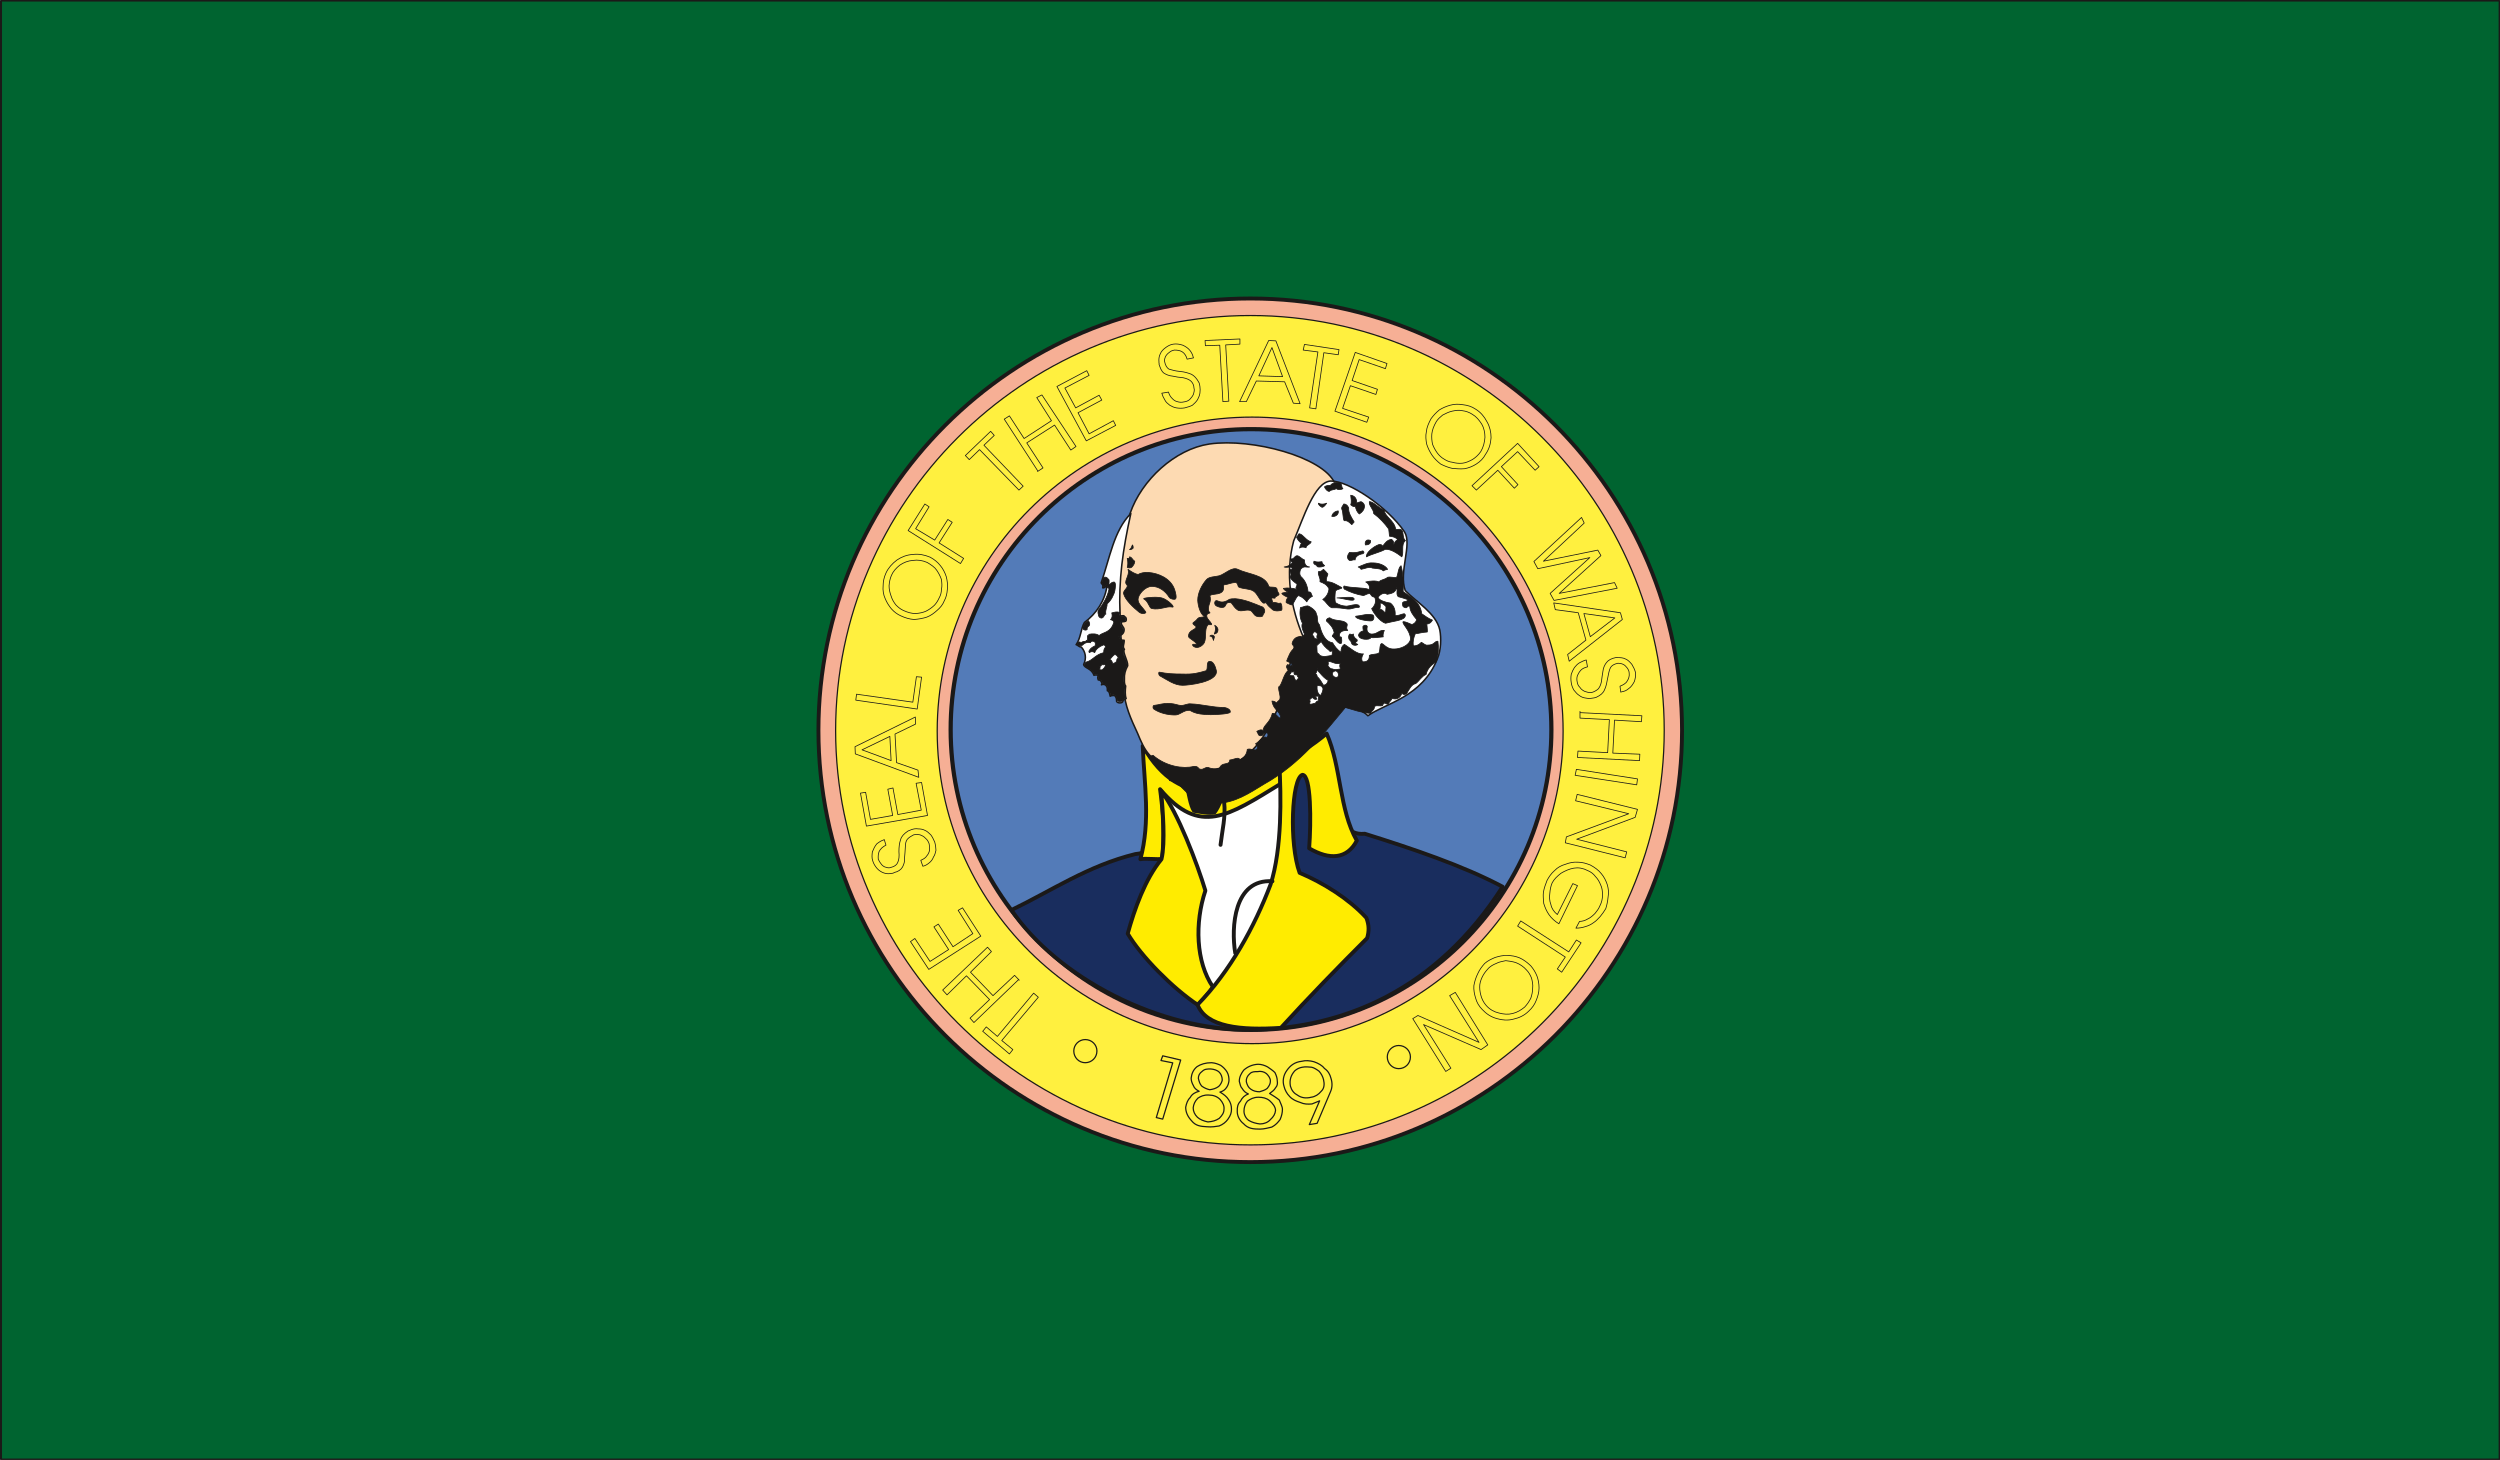 <svg xmlns="http://www.w3.org/2000/svg" xml:space="preserve" width="604.611" height="93.42mm" fill-rule="evenodd" stroke-linejoin="round" stroke-width="28.222" preserveAspectRatio="xMidYMid" version="1.2" viewBox="0 0 15997 9342"><rect x="0" y="0" width="15997" height="9342" fill="#808080" stroke="none"/><defs class="ClipPathGroup"><clipPath id="a" clipPathUnits="userSpaceOnUse"><path d="M0 0h15997v9342H0z"/></clipPath></defs><g class="SlideGroup"><g class="Slide" clip-path="url(#a)"><g class="Page"><g fill="none" class="com.sun.star.drawing.PolyPolygonShape"><path d="M-1-4h16002v9352H-1z" class="BoundingBox"/><path stroke="#1B1918" stroke-linejoin="miter" stroke-width="27" d="M13 10h15973v9323H13V10Z"/></g><g class="com.sun.star.drawing.PolyPolygonShape"><path fill="none" d="M13 10h15976v9324H13z" class="BoundingBox"/><path fill="#006430" d="M13 10h15975v9323H13V10Zm0 0Z"/></g><g class="com.sun.star.drawing.ClosedBezierShape"><path fill="none" d="M5224 1897h5553v5553H5224z" class="BoundingBox"/><path fill="#F6AF95" d="M8001 1910c1520 0 2762 1242 2762 2764 0 1520-1242 2762-2762 2762-1522 0-2764-1242-2764-2762 0-1522 1242-2764 2764-2764Z"/><path fill="none" stroke="#1B1918" stroke-linecap="round" stroke-width="25" d="M8001 1910c1520 0 2762 1242 2762 2764 0 1520-1242 2762-2762 2762-1522 0-2764-1242-2764-2762 0-1522 1242-2764 2764-2764Z"/></g><g class="com.sun.star.drawing.ClosedBezierShape"><path fill="none" d="M6069 2732h3873v3873H6069z" class="BoundingBox"/><path fill="#537BB8" d="M8006 2746c1057 0 1921 863 1921 1923 0 1057-864 1921-1921 1921-1060 0-1923-864-1923-1921 0-1060 863-1923 1923-1923Z"/><path fill="none" stroke="#1B1918" stroke-linecap="round" stroke-width="27" d="M8006 2746c1057 0 1921 863 1921 1923 0 1057-864 1921-1921 1921-1060 0-1923-864-1923-1921 0-1060 863-1923 1923-1923Z"/></g><g class="com.sun.star.drawing.ClosedBezierShape"><path fill="none" d="M5343 2015h5311v5316H5343z" class="BoundingBox"/><path fill="#FFF03F" d="M8012 2669c1087 0 1990 904 1990 2010 0 1095-903 1999-1990 1999-1110 0-2015-904-2015-1999 0-1106 905-2010 2015-2010Zm0 0Zm-10-650c1451 0 2647 1198 2647 2655 0 1455-1196 2652-2647 2652-1457 0-2655-1197-2655-2652 0-1457 1198-2655 2655-2655Z"/><path fill="none" stroke="#1B1918" stroke-linecap="round" stroke-width="8" d="M8012 2669c1087 0 1990 904 1990 2010 0 1095-903 1999-1990 1999-1110 0-2015-904-2015-1999 0-1106 905-2010 2015-2010Z"/><path fill="none" stroke="#1B1918" stroke-linecap="round" stroke-width="8" d="M8002 2019c1451 0 2647 1198 2647 2655 0 1455-1196 2652-2647 2652-1457 0-2655-1197-2655-2652 0-1457 1198-2655 2655-2655Z"/></g><g fill="none" class="com.sun.star.drawing.ClosedBezierShape"><path d="M5468 2166h5042v4694H5468z" class="BoundingBox"/><path stroke="#1B1918" stroke-linecap="round" stroke-width="5" d="m6644 6381-234 277 71 58-22 28-171-145 23-28 71 61 232-277 30 26Zm-127-112-285 274-25-28 125-119-148-152-124 122-28-31 287-274 25 28-134 132 144 150 138-130 30 31-5-3Zm-241-279-333 213-117-178 28-20 97 147 119-76-94-145 28-18 94 145 127-84-94-149 28-16 117 181Zm-384-485c18-8 31-16 38-28 10-11 15-23 18-36 0-15 0-30-3-43-5-13-12-26-22-33-11-13-23-18-36-23-13-3-28-3-41 0-15 8-28 15-40 28-8 10-13 25-13 51-2 23-2 45-5 68 3 23-5 43-13 59-10 17-28 30-53 35-3 3-5 3-5 3-3 2-5 2-8 2-15 3-35 5-53-2-15-5-31-15-43-28-13-15-23-31-28-48-8-21-5-41-3-59 8-20 15-35 28-51 15-12 28-20 43-25l5-3 11 36c-21 10-36 25-44 41-5 15-7 30-5 50 5 11 13 23 21 33 7 8 17 16 30 18 8 3 20 5 31 0 23-5 38-18 43-33 7-15 10-38 7-68 0-28 3-56 11-77 5-20 22-38 48-55 7-3 18-6 20-8 15-5 28-8 46-5 13 0 28 2 43 10 13 5 25 18 36 28 10 13 17 28 25 46 5 17 8 38 8 53-3 15-8 33-16 43-5 15-15 28-28 38-12 10-25 18-40 21l-13-38Zm43-287-391 68-38-211 33-5 31 173 142-25-31-168 33-8 31 170 150-28-33-172 35-5 38 211Zm-462-394-2-46 386-190 2 45-132 64 10 183 137 48 5 46-406-150Z"/><path stroke="#1B1918" stroke-linecap="round" stroke-width="5" d="m5516 4798 186 69-8-155-178 86Zm325-305 23-163 33 3-28 204-393-57 5-38 360 51Zm-76-552c-23-10-43-25-61-45-15-18-30-41-40-66-11-23-16-54-13-82 0-25 5-53 18-81 15-33 40-61 71-84 30-20 63-33 101-35 38-5 74 2 110 17 25 13 48 31 66 54 17 20 30 46 38 71 7 28 10 53 7 81-2 26-7 51-20 74-10 25-25 43-46 61-20 18-40 33-66 43-25 8-53 13-81 15-28-2-56-10-84-23Z"/><path stroke="#1B1918" stroke-linecap="round" stroke-width="5" d="M5780 3906c28 13 54 20 79 20 26-2 48-7 66-15 20-10 38-23 54-38 12-13 22-28 30-46 10-18 15-35 15-56 5-20 3-40 0-63-7-21-18-41-30-59-13-20-36-35-61-50-31-13-59-18-92-13-30 2-58 13-83 30-23 18-44 41-54 66-10 23-13 44-15 66 0 23 5 44 13 66 7 23 17 39 30 56 15 16 31 28 48 36Zm366-300-335-211 107-170 27 18-86 140 122 73 84-132 28 18-84 132 157 99-20 33Zm374-470-252-259-66 64-25-26 162-155 23 26-66 63 251 262-27 25Zm121-122-215-332 33-21 94 145 175-114-94-148 33-17 218 330-33 23-104-160-178 114 104 160-35 23 2-3Zm310-193-188-348 191-101 15 30-155 81 69 127 150-81 17 31-152 81 71 135 155-84 15 30-188 99Zm526-312c5 18 13 30 23 40 10 11 20 18 33 21 15 5 30 5 41 2 17-2 28-7 38-15 10-10 20-23 25-35 3-13 8-26 3-39 0-17-8-33-18-43s-28-18-51-23c-23-2-46-5-66-10-23-2-43-10-58-20-16-13-23-33-31-58 3-3 0-6 0-6v-7c-2-15 0-36 8-51 7-18 20-30 35-41 13-10 31-20 49-22 20-3 40 0 61 7 17 8 33 18 45 33 10 13 18 28 21 43l2 5-41 8c-5-20-17-38-30-46-15-10-33-12-51-12-12 2-25 7-33 15-10 7-18 15-25 28-3 10-8 20-5 30 5 26 15 41 28 49 17 5 40 12 71 15 28 2 53 10 73 18 18 10 33 25 49 55 2 8 5 18 5 23 2 13 2 28 0 43-3 16-8 28-15 41-8 13-21 26-33 36-13 7-31 12-49 17-18 3-35 3-53 0-15-2-31-10-43-17-13-10-26-21-31-33-10-16-15-28-20-44l43-7Zm348 61-20-361-92 3-2-33 223-10v33l-91 5 20 360-38 3Zm293-391 46 2 155 402-43-3-56-137-181-5-64 132h-43l186-391Z"/><path stroke="#1B1918" stroke-linecap="round" stroke-width="5" d="m8139 2224-84 181 152 5-68-186Zm241 386 53-358-94-12 8-36 221 33-5 33-92-13-51 359-40-6Zm162 21 130-376 203 71-10 33-168-58-45 134 162 56-10 33-163-56-50 145 167 56-12 33-204-71Zm615 48c15-20 31-38 53-56 21-13 44-23 69-30 28-8 53-8 84-3 25 3 53 10 79 28 30 18 55 46 73 81 18 31 26 66 26 102-3 41-13 74-36 107-13 25-33 45-58 61-23 15-49 25-74 30-28 3-56 0-81-2-26-6-51-16-74-28-20-16-38-33-53-54-16-23-28-48-36-73-5-26-8-54-2-79 2-28 15-56 30-84Z"/><path stroke="#1B1918" stroke-linecap="round" stroke-width="5" d="M9190 2699c-15 26-25 51-28 77-2 22 0 48 5 68 8 20 18 38 31 56 12 15 25 28 43 38 15 10 33 18 53 20 21 6 41 8 64 6 23-3 40-11 63-23 18-11 38-28 54-51 17-28 25-61 27-92 0-30-7-61-20-83-18-28-35-49-61-64-20-13-40-20-63-23-23-5-43-2-66 3s-41 15-61 25c-16 13-31 26-41 43Zm229 409 292-271 137 149-25 23-112-119-104 96 106 115-23 23-106-115-137 127-28-28Zm558 689 354-69 17 36-404 78-25-45 254-229-333 71-25-46 305-282 17 36-261 244 348-71 20 35-267 242Zm392 124 12 43-340 267-10-43 117-92-49-175-147-20-10-43 427 63Z"/><path stroke="#1B1918" stroke-linecap="round" stroke-width="5" d="m10333 3954-198-28 41 148 157-120Zm-175 313c-18 5-31 10-41 20s-18 23-23 35c-5 13-5 28-2 41 2 15 7 25 18 36 7 12 20 20 30 25 15 5 25 8 41 8 15-3 30-11 43-21 10-10 18-25 23-48 2-23 7-46 10-69 2-22 13-43 23-55 12-16 33-26 58-31h5c3 0 5-2 8 0 18 0 35 0 53 10 13 5 28 21 38 33 10 16 18 33 23 51 3 23-2 43-7 59-11 20-21 35-36 45-15 13-28 18-46 21l-5 2-5-38c20-8 38-18 46-33 10-15 15-33 13-48 0-16-6-26-13-36-8-10-15-18-26-23-10-5-22-7-33-7-25 5-40 15-48 28-7 15-13 38-18 68-5 28-10 54-20 74-8 20-25 35-53 48-10 3-18 5-23 5-15 3-28 3-43 0-16-2-31-7-44-18-12-7-22-20-33-33-7-12-15-30-17-48-3-18-3-35 0-53 5-15 12-31 20-43 10-13 20-23 33-31 15-7 28-15 43-18l8 44Zm-48 293 396 20-3 38-172-10-11 211 173 7-2 41-397-20 3-41 190 10 11-211-188-10v-43 8Zm-31 401 8-38 391 61-5 38-394-61Zm3 163 10-41 386 96-15 51-374 140 320 81-10 38-383-96 7-38 399-148-340-83Zm94 411c28 15 53 33 71 56 17 20 30 46 38 71 7 25 10 51 5 76-3 31-8 54-15 76-11 18-21 33-36 51-13 13-25 28-41 38-17 13-35 21-53 26-20 7-41 10-61 10l23-43c15 0 36-5 53-16 16-7 31-20 46-35 10-13 23-28 31-48 12-23 17-46 17-69 0-25-2-46-12-66-8-20-18-38-33-53-13-18-31-31-49-38-30-16-61-21-89-16-30 5-58 18-83 33-23 18-44 38-56 61-8 18-13 41-15 66-3 23-3 49 7 74 5 25 20 46 41 63l99-198 30 13-119 244c-25-15-48-36-64-59-15-22-25-45-33-71-2-25-5-48-2-73 5-26 13-49 23-74 12-23 28-46 48-63 20-21 43-33 71-41 26-10 51-15 79-13 28 0 53 8 79 18Zm-445 358 307 198 49-76 30 18-124 188-28-21 51-76-305-198 20-33Zm64 287c17 20 30 41 40 66 8 23 13 48 13 76s-8 54-18 79c-10 26-25 48-48 69-28 28-61 43-97 51-35 10-73 7-106-3-38-10-69-31-94-58-21-21-36-46-43-74-8-25-13-53-11-79 5-28 13-53 26-79 10-22 25-43 43-63 20-18 43-28 66-38 25-8 53-15 79-13 28 0 53 5 78 15 26 11 51 31 72 51Z"/><path stroke="#1B1918" stroke-linecap="round" stroke-width="5" d="M9769 6208c-20-23-43-38-68-48-23-8-46-10-66-13-21 5-44 8-61 18-21 8-36 18-49 30-12 13-25 28-35 46s-18 38-21 59c-2 22 0 43 6 66 5 22 17 48 35 68 23 26 51 41 81 48 31 8 59 11 89 3 31-8 54-23 76-41 16-17 28-35 39-56 7-20 12-43 12-63 3-25-2-46-7-66-8-20-18-38-31-51Zm-493 163 36-21 208 336-43 30-368-160 175 279-33 21-211-338 33-20 391 172-188-299Z"/></g><g fill="none" class="com.sun.star.drawing.ClosedBezierShape"><path d="M8251 6822h227v209h-227z" class="BoundingBox"/><path stroke="#1B1918" stroke-linecap="round" stroke-width="8" d="M8285 6852c-25 28-35 59-28 98 8 28 23 46 46 58 25 18 56 21 87 13 25-3 48-18 64-38 20-18 22-46 15-75-5-20-15-38-28-53-13-10-33-23-48-26-21-2-40-4-60 0-18 3-35 11-48 23Z"/></g><g fill="none" class="com.sun.star.drawing.ClosedBezierShape"><path d="M8207 6783h321v418h-321z" class="BoundingBox"/><path stroke="#1B1918" stroke-linecap="round" stroke-width="8" d="M8234 6850c23-33 51-54 95-59 26-7 54-4 79 3 28 10 52 23 67 43 23 15 36 40 41 61 10 30 10 61-3 89l-85 201-50 8 66-152c-16 7-28 12-49 20-28 2-50 2-76-10-25-8-49-18-67-38-18-18-30-42-35-62-12-36-5-74 17-104Z"/></g><g fill="none" class="com.sun.star.drawing.ClosedBezierShape"><path d="M7956 7016h211v181h-211z" class="BoundingBox"/><path stroke="#1B1918" stroke-linecap="round" stroke-width="8" d="M7982 7046c-15 18-22 41-22 64s12 46 30 59c21 13 47 20 72 23 26 0 52-10 67-28 20-18 31-36 33-60-2-23-18-43-38-61-21-17-44-22-72-22-31 0-52 12-70 25Z"/></g><g fill="none" class="com.sun.star.drawing.ClosedBezierShape"><path d="M7970 6852h165v140h-165z" class="BoundingBox"/><path stroke="#1B1918" stroke-linecap="round" stroke-width="8" d="M7975 6922c5 20 13 37 28 47 16 12 36 17 57 17 15-5 36-10 49-22 13-17 20-29 20-47s-12-34-25-47c-16-13-37-17-57-13-20 0-36 0-49 13-18 15-25 34-23 52Z"/></g><g fill="none" class="com.sun.star.drawing.ClosedBezierShape"><path d="M7912 6806h300v424h-300z" class="BoundingBox"/><path stroke="#1B1918" stroke-linecap="round" stroke-width="8" d="M8063 7225c-43 0-77-3-105-34-28-22-42-53-41-81-1-25 3-46 20-63 11-23 28-39 51-47-18-8-30-18-40-36-11-10-13-28-18-45 0-28 13-51 28-71 23-21 54-36 92-38 21 0 43 7 61 17 15 10 34 23 47 36 10 20 15 38 15 53 3 18 0 33-10 43-10 18-23 26-39 38 21 13 44 27 62 42 7 20 20 41 20 59 0 22-5 43-15 66-13 17-28 35-53 48-22 5-50 13-75 13Z"/></g><g fill="none" class="com.sun.star.drawing.ClosedBezierShape"><path d="M7631 7003h207v182h-207z" class="BoundingBox"/><path stroke="#1B1918" stroke-linecap="round" stroke-width="8" d="M7665 7027c-18 18-28 39-30 62 0 23 10 43 27 60 16 15 42 25 67 30 28-2 51-8 73-23 17-18 30-34 30-57 3-23-8-45-25-64-18-18-42-28-72-28-31-2-52 8-70 20Z"/></g><g fill="none" class="com.sun.star.drawing.ClosedBezierShape"><path d="M7664 6835h162v143h-162z" class="BoundingBox"/><path stroke="#1B1918" stroke-linecap="round" stroke-width="8" d="M7668 6900c5 22 10 37 22 50 16 12 36 20 51 23 21-3 39-8 57-21 13-12 20-28 23-40 0-22-8-39-18-50-15-15-35-20-56-22-21 0-39 0-54 15-18 12-25 28-25 45Z"/></g><g fill="none" class="com.sun.star.drawing.ClosedBezierShape"><path d="M7583 6796h302v420h-302z" class="BoundingBox"/><path stroke="#1B1918" stroke-linecap="round" stroke-width="8" d="M7724 7210c-44-2-74-7-99-38-26-28-38-56-38-87 5-25 12-46 30-64 10-20 33-33 56-38-18-10-31-20-36-35-10-18-15-33-15-49 3-28 13-54 38-74 23-15 53-25 93-25 25 2 43 10 58 17 15 10 31 26 41 43 10 18 12 36 12 55-2 15-5 28-15 43s-23 25-43 30c23 13 43 28 56 49 13 20 18 38 18 61 0 21-5 39-23 64-13 18-31 33-56 43-20 3-48 8-77 5Z"/></g><g fill="none" class="com.sun.star.drawing.PolyPolygonShape"><path d="M7394 6752h166v414h-166z" class="BoundingBox"/><path stroke="#1B1918" stroke-linecap="round" stroke-width="8" d="m7504 6801-75-15 11-30 115 27-115 378-41-10 105-350Z"/></g><g fill="none" class="com.sun.star.drawing.ClosedBezierShape"><path d="M6867 6648h157v158h-157z" class="BoundingBox"/><path stroke="#1B1918" stroke-linecap="round" stroke-width="8" d="M6944 6652c42 0 75 33 75 73 0 42-33 75-75 75-40 0-73-33-73-75 0-40 33-73 73-73Z"/></g><g fill="none" class="com.sun.star.drawing.ClosedBezierShape"><path d="M8873 6686h158v157h-158z" class="BoundingBox"/><path stroke="#1B1918" stroke-linecap="round" stroke-width="8" d="M8950 6690c42 0 75 33 75 73 0 42-33 75-75 75-40 0-73-33-73-75 0-40 33-73 73-73Z"/></g><g class="com.sun.star.drawing.ClosedBezierShape"><path fill="none" d="M6459 4904h3170v1699H6459z" class="BoundingBox"/><path fill="#192D5E" d="M6472 5823c254-122 490-284 793-358 244-20 858-527 1102-547 244-19 120 441 366 417 303 95 628 204 882 339-421 658-1011 905-1603 915s-1248-335-1540-766Z"/><path fill="none" stroke="#1B1918" stroke-linecap="round" stroke-width="25" d="M6472 5823c254-122 490-284 793-358 244-20 858-527 1102-547 244-19 120 441 366 417 303 95 628 204 882 339-421 658-1011 905-1603 915s-1248-335-1540-766Z"/></g><g class="com.sun.star.drawing.ClosedBezierShape"><path fill="none" d="M7414 4993h818v1346h-818z" class="BoundingBox"/><path fill="#FFF" d="M7427 5049c111 424 147 1034 336 1276 295-229 521-776 438-1319-283 111-540 220-774 43Z"/><path fill="none" stroke="#1B1918" stroke-linecap="round" stroke-width="25" d="M7427 5049c111 424 147 1034 336 1276 295-229 521-776 438-1319-283 111-540 220-774 43Z"/></g><g class="com.sun.star.drawing.ClosedBezierShape"><path fill="none" d="M7284 4760h925v752h-925z" class="BoundingBox"/><path fill="#FFEC00" d="M8187 4887c3 40 6 85 8 128-339 208-517 334-772 35 21 150 28 296 13 446-30 5-106-5-139 2 66-244 25-481 15-725 257 442 567 270 875 114Z"/><path fill="none" stroke="#1B1918" stroke-linecap="round" stroke-width="25" d="M8187 4887c3 40 6 85 8 128-339 208-517 334-772 35 21 150 28 296 13 446-30 5-106-5-139 2 66-244 25-481 15-725 257 442 567 270 875 114Z"/></g><g class="com.sun.star.drawing.ClosedBezierShape"><path fill="none" d="M7203 5049h572v1397h-572z" class="BoundingBox"/><path fill="#FFEC00" d="M7761 6315c-28 45-66 78-94 117-166-110-365-313-451-458 43-155 111-349 216-476 26-106 8-315-2-436 104 129 232 467 283 637-69 207-61 456 48 616Z"/><path fill="none" stroke="#1B1918" stroke-linecap="round" stroke-width="25" d="M7761 6315c-28 45-66 78-94 117-166-110-365-313-451-458 43-155 111-349 216-476 26-106 8-315-2-436 104 129 232 467 283 637-69 207-61 456 48 616Z"/></g><g class="com.sun.star.drawing.ClosedBezierShape"><path fill="none" d="M7650 4681h1121v1915H7650z" class="BoundingBox"/><path fill="#FFEC00" d="M7663 6429c55 143 276 165 533 148 174-191 367-389 552-574 13-44 13-84-5-130-112-122-274-223-427-288-68-185-51-607 18-627 56 0 56 302 43 470 130 76 242 71 305-49-114-200-99-472-193-685-99 83-193 139-303 190 12 213 18 544-56 776-102 269-259 556-467 769Z"/><path fill="none" stroke="#1B1918" stroke-linecap="round" stroke-width="25" d="M7663 6429c55 143 276 165 533 148 174-191 367-389 552-574 13-44 13-84-5-130-112-122-274-223-427-288-68-185-51-607 18-627 56 0 56 302 43 470 130 76 242 71 305-49-114-200-99-472-193-685-99 83-193 139-303 190 12 213 18 544-56 776-102 269-259 556-467 769Z"/></g><g fill="none" class="com.sun.star.drawing.OpenBezierShape"><path d="M7882 5625h274v487h-274z" class="BoundingBox"/><path stroke="#1B1918" stroke-linecap="round" stroke-width="25" d="M8142 5639c-247-17-265 296-238 459"/></g><g fill="none" class="com.sun.star.drawing.OpenBezierShape"><path d="M7797 5120h53v300h-53z" class="BoundingBox"/><path stroke="#1B1918" stroke-linecap="round" stroke-width="25" d="M7833 5133c11 92-13 183-23 273"/></g><g class="com.sun.star.drawing.ClosedBezierShape"><path fill="none" d="M7582 5019h267v196h-267z" class="BoundingBox"/><path fill="#1B1918" d="M7595 5032c84 20 150 27 240 0-7 49-33 128-64 167-41 7-82-3-131-11-23-34-33-112-45-156Z"/><path fill="none" stroke="#1B1918" stroke-linecap="round" stroke-width="25" d="M7595 5032c84 20 150 27 240 0-7 49-33 128-64 167-41 7-82-3-131-11-23-34-33-112-45-156Z"/></g><g class="com.sun.star.drawing.ClosedBezierShape"><path fill="none" d="M7155 2829h1431v2111H7155z" class="BoundingBox"/><path fill="#FDDAB2" d="M7739 2841c-221 33-435 231-508 445-121 356-51 755-38 1130 2 96 45 187 86 276 46 112 79 181 226 221 91 26 198 26 292 5 192-35 311-200 392-421 51-133 61-278 112-410 5-18 48-3 53-20 77-323 320-674 186-977-74-165-526-288-801-249Z"/><path fill="none" stroke="#1B1918" stroke-linecap="round" stroke-width="10" d="M7739 2841c-221 33-435 231-508 445-121 356-51 755-38 1130 2 96 45 187 86 276 46 112 79 181 226 221 91 26 198 26 292 5 192-35 311-200 392-421 51-133 61-278 112-410 5-18 48-3 53-20 77-323 320-674 186-977-74-165-526-288-801-249Z"/></g><g class="com.sun.star.drawing.ClosedBezierShape"><path fill="none" d="M6881 3073h2344v1514H6881z" class="BoundingBox"/><path fill="#FFF" d="M7236 3286c-109 109-135 287-190 444 7 10 15 13 10 31 15 2 17-8 28-18-11 100-71 186-145 240-23 38-23 101-53 142 12 3 17 15 33 15 27 31 35 71 15 112 5 25 51 23 66 69 7-3 23-3 28 2-5 8-5 18 0 28 7-2 15 3 20 13 3 7 5 12 0 18 10-6 25-3 31 7 7 8 7 18 7 31 13 2 15 23 18 35 8-5 18-5 28-5 10 10 13 20 13 38 5 13 38 13 40 0 0-10 10-12 21-18-8-22-6-53-3-81-10-10-8-30-8-43-2-30 5-58 21-86 2-33-36-89-21-105-15-17 0-33-2-58-26 3-26-20-36-30 21 0 36-18 36-36 2-18-20-28-18-46 0-10 18-5 28-10 8-7 3-30-8-28 0-15-22 0-28-10-10-230 18-420 69-651Zm0 0Zm1279-208c-104 5-176 241-237 383-55 206-22 425 66 626-351 683 232 312 409 493 107-79 348-117 445-366 23-53 25-132 15-183-23-107-152-180-221-252-43-120 46-295-5-376-107-158-356-327-472-325Z"/><path fill="none" stroke="#1B1918" stroke-linecap="round" stroke-width="10" d="M7236 3286c-109 109-135 287-190 444 7 10 15 13 10 31 15 2 17-8 28-18-11 100-71 186-145 240-23 38-23 101-53 142 12 3 17 15 33 15 27 31 35 71 15 112 5 25 51 23 66 69 7-3 23-3 28 2-5 8-5 18 0 28 7-2 15 3 20 13 3 7 5 12 0 18 10-6 25-3 31 7 7 8 7 18 7 31 13 2 15 23 18 35 8-5 18-5 28-5 10 10 13 20 13 38 5 13 38 13 40 0 0-10 10-12 21-18-8-22-6-53-3-81-10-10-8-30-8-43-2-30 5-58 21-86 2-33-36-89-21-105-15-17 0-33-2-58-26 3-26-20-36-30 21 0 36-18 36-36 2-18-20-28-18-46 0-10 18-5 28-10 8-7 3-30-8-28 0-15-22 0-28-10-10-230 18-420 69-651Zm1279-208c-104 5-176 241-237 383-55 206-22 425 66 626-351 683 232 312 409 493 107-79 348-117 445-366 23-53 25-132 15-183-23-107-152-180-221-252-43-120 46-295-5-376-107-158-356-327-472-325Z"/></g><g class="com.sun.star.drawing.ClosedBezierShape"><path fill="none" d="M6888 3084h2320v2060H6888z" class="BoundingBox"/><path fill="#1B1918" d="M7521 3833c-7 5-33 0-40-12-22-36-62-69-110-69-44 0-89 53-89 84 0 30 33 53 50 81 3 8-25 15-43 0-38-30-89-79-99-117-5-20 23-33 23-50 0-11-10-11-10-23 2-28 25-51 15-84 18 13 43 30 66 33 13-10 43-15 64-13 66 5 143 38 168 109 5 16 16 54 5 61Zm0 0Zm-201 0c30 16 33 59 51 61 50 11 94-17 128-10 28 8-26-48-65-58-33-10-132 0-114 7Zm0 0Zm99 468c48 10 92 12 141 12 81 3 106-7 154-20 21-5 0-58 26-61 25-2 38 36 43 59 13 73-175 94-216 94-53 0-100-36-146-61-7-5-10-23-2-23Zm0 0Zm773-442c-15 7-23-8-46-3-5 0-5-20-10-25-8-10 26 0 23-5-3-10 30-15 25-26-5-10-12-17-12-28-3-25-51-7-54-22-23-72-129-74-198-107-35-18-79 28-117 41-25 7-66 5-83 25-31 35-56 86-56 132 2 36 15 84 40 102 16 10-28 0-40 15-13 18-31 25-31 30 0 10 20 16 20 23 0 21-48 18-48 61 0 13 41 28 51 48 3 8-23-2-25 5 0 11 15 18 28 18 17 0 40-15 48-33 13-30 0-84 20-109 5-10 28 3 26-8-8-17-28-30-31-48-5-23 25-20 20-25-15-10-10-41 0-66 8-26-2-41 0-43 13-11 46-6 69-18 33-18 8-49 23-51 25-3 43-13 68-15 23 0 16 28 26 30 28 13 68 8 94 26 25 17 35 53 58 73 10 10 21-5 23 3 8 15 25 30 41 43 15 10 38 8 56 3 7-3 2-49-8-46Zm0 0Zm-404-15c-15-6-23 22-5 33 10 5 23 10 36 10 25 0 20-18 33-28 5-5 22-5 28 0 12 15 22 33 38 43 25 18 63-10 89 8 10 7 15 25 33 33 12 5 38 5 40-3 3-13 13-18 13-30 0-11-8-26-20-28-44-18-107-46-168-51-43 0-38 5-53 13-26 12-41 10-64 0Zm0 0Zm-15 157c8 20 5 36-3 56 16-3 23-13 23-23 3-13-7-25-20-33Zm0 0Zm-31 69c16 2 18 12 23 28 0-11 10-21 3-28-8-8-18-8-26 0Zm0 0Zm-359 444c-7 3-7 18 0 23 36 25 88 38 136 38 33 0 51-30 91-30 13 0 26 28 137 28 49 0 122-6 125-16 5-17-25-30-43-30-69 0-142-21-209-23-20-3-40 10-60 10-28 0-28-10-82-13-46 0-54 8-95 13Zm0 0Zm-170-884c8 5 20 5 28 0 10-10 20-23 20-39-15-8-17-25-33-28 0 8-5 13-15 10 5 21 5 42 0 57Zm0 0Zm33-143c-5 13-8 23-18 30 13 0 18-5 23-10 0-7 0-15-5-20Zm0 0Zm-185 209c-5 13-8 21-13 38 10 0 13 16 10 28 10-2 18-12 23-23 3 5 3 16 5 21 8 0 10 5 10 12-10 49-38 94-68 133-3 5-3 20 0 27 0 13 10 23 20 23 18-2 18-28 28-25-5-28 10-46 8-66 25-20 45-59 50-86 3-16 8-51-5-54-25 3-23 18-33 18 0-15 5-38-7-38-5-13-23-13-28-8Zm0 0Zm-97 275c8 10 13 27 3 35-8 5-13 13-10 20-3 8-18 8-26 0-2-5-2-10-2-15 10-25 17-28 35-40Zm0 0Zm150-49c5 18 3 33-8 43 11 3 21 6 21 18-21 69-71 61-94 84-16-13-43-13-66-8 2 6 0 11-8 8v31c-10-3-10 0-10 7-10-2-23-2-33 10-3-7-5-10-18-5-2 5-5 8-7 13 7 8 15 10 22 10 21-5 16-10 23-13 13-10 31-12 41-7 5-13 18-13 28-5 5 5 5 15 2 25-12 5-28 13-38 31-2 5-2 10 3 12 10-10 23-7 33 0 5-20 30-40 53-48 8-5 18 5 15 15-7 3-12 21-10 33-56 13-71 51-114 61-5 5-10 10-10 18 5 18 56 31 61 61 10-3 23-3 30 8-2 5-5 15 0 25 15 0 21 10 26 28 20-5 35 18 33 41 12 5 17 20 17 33 28-13 36 0 44 33 10 7 22 7 30 2 5-10 13-13 20-18-2-25-5-50 0-73-20-49-5-97 13-137-2-23-13-49-23-69-2-10 0-23 0-33-10-15-2-36 3-56-23 0-31-20-38-35 23 0 33-13 35-33-5-18-23-36-20-49 2-10 28-2 30-12 3-6 3-13 0-18-5 0-7-3-10-8-10 0-20-2-28-7-2-6 0-8 3-18-15-8-33-3-51 2Zm0 0Zm20 267c-10 0-23 23-33 30 13 6 16 16 18 26 20 0 18-13 26-8 0-10 0-25 12-25-5-8-10-23-23-23Zm0 0Zm-58 61c-8 5-20 5-28 2 0 8-3 11-10 11 2 7 2 15-3 20 5 5 18 5 21 0 10-8 17-18 20-33Zm0 0Zm1517-1124c-10-5-5-28-17-35-13-4-26-4-41-3 0 8-18 5-20 18-13 0-28 0-39 8-2 7 18 33 31 30 10-13 33-8 43-18 10 10 36 8 43 0Zm0 0Zm-157 94c15 8 33 8 53 0-7 10-18 26-30 26-13-8-23-16-23-26Zm0 0Zm127 49c-21 2-38 17-41 35 26 5 46-15 41-35Zm0 0Zm35-44c-2 10-17 18-12 33 10 23 5 54 15 74 20-3 31 8 49 25 5-5 10-12 15-17-17-28-38-59-35-89-6-16-16-26-32-26Zm0 0Zm45-56c2 23 7 41 0 61 10 8 15 13 30 11 3 15 8 33 25 48 21-13 33-31 33-51 0-13-10-23-22-28-11 3-21 5-28 10 2-25-10-48-38-51Zm0 0Zm119 41c-3 28 28 48 28 76 38 28 71 64 96 99 3 16 3 31 5 46 26 3 41 8 54 23-18 5-21 20-26 30 0-12-2-25-15-33-30 5-40 23-58 46 0-10-8-13-21-13-38 13-88 56-81 79 33-18 84-28 120-48 35-3 76 25 106 48 15-28-7-79 23-104-20-15-10-53-23-66-10-13-28 0-40-8-6-53-74-83-72-122-30-5-66-53-96-53Zm0 0Zm-41 315c-28 5-35 15-86 10-14 18-19 38 0 51 10 5 23-8 36-3 0-20 20-35 50-40 8-5 10-10 0-18Zm0 0Zm49-66c-26-13-39 8-33 28 20 0 35-8 33-28Zm0 0Zm-474-23c13-7 10-23 20-20 23 5 41 43 74 51-5 17-33 20-33 38-13-5-28-8-41 2 3-15 6-25 13-30-15-10-28-26-33-41Zm0 0Zm395 192c30-11 58-29 94-26 38 0 79 15 94 41-10 2-21 5-28 10-10-15-46-15-69-18-20-12-51 5-73 8-3-8-13-13-18-15Zm0 0Zm-392-72c15 0 28 20 48 27 0 27 8 42 33 45-20 5-36-11-58 15-6 18-8 33 2 46 28 25 43 61 46 99 23-3 18 12 28 28-16 5-28 20-36 35-15-18-28-30-48-38-15-10-28 36-46 58-10 0-25-10-38-15-2-12 3-25 13-33-13-5-33-15-41-25 5-8 31-5 38-10-10-5-23-13-28-23 28-5 61-3 87 7-16-12 2-17 0-35-18-13-36-26-46-46 20-15-5-33 0-46 8 0 15 0 15-7-2-18-33-3-51-10 23-3 41-11 54-29-10-5-13-13-10-23 17 5 22-18 38-20Zm0 0Zm109 35c18 8 35 5 51 3 0 13 10 18 17 26-7 5-35 13-48 5 0-15-30-8-20-34Zm0 0Zm61 52c10 10 20 20 28 30-3 16-15 28-8 49 36 0 66 22 97 38 2 10-31 7-41 23-3 25-5 53 0 73 23 15 43 21 71 23 27-2 49-15 75-8 10 6 10 16 2 16-22-3-43 12-69 10-33-5-66-10-102-8-25-10-35-38-58-53 23-15 38-41 40-69-15-28-33-35-58-45 5-26-13-36-10-64 23 0 23-10 33-15Zm0 0Zm86 183c36 0 108-13 110 7 0 21-74-7-110-7Zm0 0Zm121 117c40-3 68-18 109-8 10 8 10 41-18 38-51-2-102-20-91-30Zm0 0Zm-189 30c22 20 43 41 50 74 0 10-12 15-12 25 17 8 33 48 56 46 7-8 5-26 2-41-10 0-13-7-13-15 6-23 23-28 54-28-18-20 8-36-10-48-23-21-77-10-105-33-12 2-22 7-22 20Zm0 0Zm150 84c-10 10-10 25-2 38 13 5 10 23 20 30 10 6 26 6 33-2-10-3-15-8-17-13 12-2 17-10 12-18-12-7-23-17-23-35-10 5-15 2-23 0Zm0 0Zm112-48c-5-11-20-11-28 0 0 7 0 17 3 28-15 2-28 12-31 28 3 15 16 22 36 25 20 2 38 0 43-10 26 2 53-3 79-5-3-10 0-26 7-41-30-5-45 23-76 23-10 2-23-3-30-13-8-12-5-25-3-35Zm0 0Zm216-389c-18 13-18 51-28 74-15 5-38-5-58 0-18 17-48 15-54 30-20-10-58-7-86 0 20 10 28 31 23 48-46-15-107-7-159-22-7-3-7 15 0 20 34 18 75 33 121 41 13-3 23-13 40-13 11 5 8 20 31 23 8 10 8 30 3 45-6 11-11 23-21 28 8 21 48 82 89 94 43-12 107-17 122-38 5-7 8-18-3-23-20 3-33 13-58 13 3-33-5-61-30-81-28-3-74-18-79-36 7-15 38-38 58-20 26-5 56-10 59-43 12 15-5 40 12 58 18 5 38 10 59 18 0 25-38 0-31 35 0 11 8 16 21 18 10 0 10-15 25-10 0 31 23 61 43 84 0 15-15 30-30 33-16-5-36-18-56-18-8 15 46 54 48 112-8 41-66 63-104 63-64 3-76-58-89-25-5 15-2 38-10 51-18 10-43 5-61 15 2 25-10 43-43 41-10-16-5-36 5-51-41 5-84-38-121-61-20 13-22 30-22 51-23-15-41-38-54-61-53-8-73-71-84-115-20-17-7-50-20-68 0-25-48-53-56-53-20 0-30 10-45 10-8 38-3 73 12 101-10 23 5 51 15 74-10-3-12 13-15 30-2-17-10-22-25-17-21 2-38 23-41 43 0 10 15 15 15 30-28 18-38 54-50 82 10 7 38 10 38 28-5 12-16 2-31-6-18 16 0 26 3 41-28 10-41 97-61 102-3 28 15 56 7 81-5 8-17 13-20 23-7-8-18-13-30-13 10 61 53 61 56 109-21 0-28-35-54-30-13 61-61 77-58 110-13-10-28-2-41 5 10 13 8 31 28 28 18-2 10-23 41-18 5 13 2 28-8 28-28-10-43 28-69 41 8 8 21 23 6 36-8 12-36-8-59 0-2 30-20 55-48 68-3-25-43 0-64 0-2 41-53 5-68 59-18 0-54-3-69-11-20-5-30 16-51 11-15 0-10-21-43-18-66 18-179 0-260-71-10 0-20 10-20 20 15 33 123 84 125 142 97 10 104 150 300 145 117 0 213-66 305-122 234-130 391-335 521-491 51 15 107 35 163 38 0-15 23-20 23-43 10-13 36 0 53-8-2-10 8-8 13-18 3 5 10 10 23 10 2-15 20-22 23-38 30 13 56-5 63-33 8 11 21 11 31 3 15-25 30-59 58-64 23-17 41-50 66-58 8-36 31-61 66-81 15-46 15-94 10-132-25 0-20 25-66 25-15 3-28-13-40-18-13 13-26 23-51 23-5-28 2-56 13-79 28 0 28-7 76-10 2-15-3-38-3-51 15 0 28-10 36-25-26-10-46-25-69-41-7-73-71-109-119-142 5-53 0-119-13-165Zm0 0Zm-134 239c2 12 2 30-3 43 15-8 25 13 38 20 0-12 3-28 3-40-11-13-28-26-38-23Zm0 0Zm-413 594c3 10 5 15 8 20-13 8-21-5-28-10-8 5-13 8-18 16 5 7 5 15-3 22 8 11 28 0 41-2 3-8 10-15 18-13-3-13 0-25 5-35-8 5-15 5-23 2Zm0 0Zm10-66c10 0 18 0 28 3 3 5 8 12 10 17-2 16-7 31-17 44-21-16-23-41-21-64Zm0 0Zm3-109c2 10 2 18 12 25 18 21 33 38 56 51-5 18-12 28-30 31-13-21-26-44-41-56 0-10-5-16-12-18 10-8 12-20 15-33Zm0 0Zm114 15c-13 3-18 8-20 18 0 8 7 20 20 23 10 2 18-3 18-8 2-7 2-15-3-25-5-3-10-10-15-8Zm0 0Zm-48-61c5 13 2 20 0 28 7 8 12 20 28 20 17 8 38 3 53 0-5-12-8-20-2-35-36 7-49-13-79-13Zm0 0Zm-43-127c-11 10-21 20-28 26 0 15 2 30 2 45 10 8 15 13 18 18 25 13 51 3 76 0 5-10 3-20 3-30-10 5-16 7-21-3-20-15-40-36-50-56Zm0 0Zm-51-56c-3 5-3 13-10 18 12-2 15 5 17 18 6 2 13 2 21 5-8-13-5-23 0-31-5-15-21-22-28-10Zm0 0Zm-140 249c8 3 10 3 18-2 0 7-3 15 2 20 8 3 11 3 18 3 0 10 3 12 10 17-5 5-10 16-17 18-11-5-13-20-16-30-10 0-25 0-28-5 5-6 11-11 13-21Z"/><path fill="none" stroke="#1B1918" stroke-linecap="round" stroke-width="5" d="M7521 3833c-7 5-33 0-40-12-22-36-62-69-110-69-44 0-89 53-89 84 0 30 33 53 50 81 3 8-25 15-43 0-38-30-89-79-99-117-5-20 23-33 23-50 0-11-10-11-10-23 2-28 25-51 15-84 18 13 43 30 66 33 13-10 43-15 64-13 66 5 143 38 168 109 5 16 16 54 5 61Z"/><path fill="none" stroke="#1B1918" stroke-linecap="round" stroke-width="5" d="M7320 3833c30 16 33 59 51 61 50 11 94-17 128-10 28 8-26-48-65-58-33-10-132 0-114 7Zm99 468c48 10 92 12 141 12 81 3 106-7 154-20 21-5 0-58 26-61 25-2 38 36 43 59 13 73-175 94-216 94-53 0-100-36-146-61-7-5-10-23-2-23Zm773-442c-15 7-23-8-46-3-5 0-5-20-10-25-8-10 26 0 23-5-3-10 30-15 25-26-5-10-12-17-12-28-3-25-51-7-54-22-23-72-129-74-198-107-35-18-79 28-117 41-25 7-66 5-83 25-31 35-56 86-56 132 2 36 15 84 40 102 16 10-28 0-40 15-13 18-31 25-31 30 0 10 20 16 20 23 0 21-48 18-48 61 0 13 41 28 51 48 3 8-23-2-25 5 0 11 15 18 28 18 17 0 40-15 48-33 13-30 0-84 20-109 5-10 28 3 26-8-8-17-28-30-31-48-5-23 25-20 20-25-15-10-10-41 0-66 8-26-2-41 0-43 13-11 46-6 69-18 33-18 8-49 23-51 25-3 43-13 68-15 23 0 16 28 26 30 28 13 68 8 94 26 25 17 35 53 58 73 10 10 21-5 23 3 8 15 25 30 41 43 15 10 38 8 56 3 7-3 2-49-8-46Z"/><path fill="none" stroke="#1B1918" stroke-linecap="round" stroke-width="5" d="M7788 3844c-15-6-23 22-5 33 10 5 23 10 36 10 25 0 20-18 33-28 5-5 22-5 28 0 12 15 22 33 38 43 25 18 63-10 89 8 10 7 15 25 33 33 12 5 38 5 40-3 3-13 13-18 13-30 0-11-8-26-20-28-44-18-107-46-168-51-43 0-38 5-53 13-26 12-41 10-64 0Zm-15 157c8 20 5 36-3 56 16-3 23-13 23-23 3-13-7-25-20-33Zm-31 69c16 2 18 12 23 28 0-11 10-21 3-28-8-8-18-8-26 0Zm-359 444c-7 3-7 18 0 23 36 25 88 38 136 38 33 0 51-30 91-30 13 0 26 28 137 28 49 0 122-6 125-16 5-17-25-30-43-30-69 0-142-21-209-23-20-3-40 10-60 10-28 0-28-10-82-13-46 0-54 8-95 13Zm-170-884c8 5 20 5 28 0 10-10 20-23 20-39-15-8-17-25-33-28 0 8-5 13-15 10 5 21 5 42 0 57Zm33-143c-5 13-8 23-18 30 13 0 18-5 23-10 0-7 0-15-5-20Zm-185 209c-5 13-8 21-13 38 10 0 13 16 10 28 10-2 18-12 23-23 3 5 3 16 5 21 8 0 10 5 10 12-10 49-38 94-68 133-3 5-3 20 0 27 0 13 10 23 20 23 18-2 18-28 28-25-5-28 10-46 8-66 25-20 45-59 50-86 3-16 8-51-5-54-25 3-23 18-33 18 0-15 5-38-7-38-5-13-23-13-28-8Zm-97 275c8 10 13 27 3 35-8 5-13 13-10 20-3 8-18 8-26 0-2-5-2-10-2-15 10-25 17-28 35-40Zm150-49c5 18 3 33-8 43 11 3 21 6 21 18-21 69-71 61-94 84-16-13-43-13-66-8 2 6 0 11-8 8v31c-10-3-10 0-10 7-10-2-23-2-33 10-3-7-5-10-18-5-2 5-5 8-7 13 7 8 15 10 22 10 21-5 16-10 23-13 13-10 31-12 41-7 5-13 18-13 28-5 5 5 5 15 2 25-12 5-28 13-38 31-2 5-2 10 3 12 10-10 23-7 33 0 5-20 30-40 53-48 8-5 18 5 15 15-7 3-12 21-10 33-56 13-71 51-114 61-5 5-10 10-10 18 5 18 56 31 61 61 10-3 23-3 30 8-2 5-5 15 0 25 15 0 21 10 26 28 20-5 35 18 33 41 12 5 17 20 17 33 28-13 36 0 44 33 10 7 22 7 30 2 5-10 13-13 20-18-2-25-5-50 0-73-20-49-5-97 13-137-2-23-13-49-23-69-2-10 0-23 0-33-10-15-2-36 3-56-23 0-31-20-38-35 23 0 33-13 35-33-5-18-23-36-20-49 2-10 28-2 30-12 3-6 3-13 0-18-5 0-7-3-10-8-10 0-20-2-28-7-2-6 0-8 3-18-15-8-33-3-51 2Z"/><path fill="none" stroke="#1B1918" stroke-linecap="round" stroke-width="5" d="M7134 4189c-10 0-23 23-33 30 13 6 16 16 18 26 20 0 18-13 26-8 0-10 0-25 12-25-5-8-10-23-23-23Zm-58 61c-8 5-20 5-28 2 0 8-3 11-10 11 2 7 2 15-3 20 5 5 18 5 21 0 10-8 17-18 20-33Zm1517-1124c-10-5-5-28-17-35-13-4-26-4-41-3 0 8-18 5-20 18-13 0-28 0-39 8-2 7 18 33 31 30 10-13 33-8 43-18 10 10 36 8 43 0Zm-157 94c15 8 33 8 53 0-7 10-18 26-30 26-13-8-23-16-23-26Zm127 49c-21 2-38 17-41 35 26 5 46-15 41-35Zm35-44c-2 10-17 18-12 33 10 23 5 54 15 74 20-3 31 8 49 25 5-5 10-12 15-17-17-28-38-59-35-89-6-16-16-26-32-26Zm45-56c2 23 7 41 0 61 10 8 15 13 30 11 3 15 8 33 25 48 21-13 33-31 33-51 0-13-10-23-22-28-11 3-21 5-28 10 2-25-10-48-38-51Zm119 41c-3 28 28 48 28 76 38 28 71 64 96 99 3 16 3 31 5 46 26 3 41 8 54 23-18 5-21 20-26 30 0-12-2-25-15-33-30 5-40 23-58 46 0-10-8-13-21-13-38 13-88 56-81 79 33-18 84-28 120-48 35-3 76 25 106 48 15-28-7-79 23-104-20-15-10-53-23-66-10-13-28 0-40-8-6-53-74-83-72-122-30-5-66-53-96-53Zm-41 315c-28 5-35 15-86 10-14 18-19 38 0 51 10 5 23-8 36-3 0-20 20-35 50-40 8-5 10-10 0-18Z"/><path fill="none" stroke="#1B1918" stroke-linecap="round" stroke-width="5" d="M8770 3459c-26-13-39 8-33 28 20 0 35-8 33-28Zm-474-23c13-7 10-23 20-20 23 5 41 43 74 51-5 17-33 20-33 38-13-5-28-8-41 2 3-15 6-25 13-30-15-10-28-26-33-41Zm395 192c30-11 58-29 94-26 38 0 79 15 94 41-10 2-21 5-28 10-10-15-46-15-69-18-20-12-51 5-73 8-3-8-13-13-18-15Zm-392-72c15 0 28 20 48 27 0 27 8 42 33 45-20 5-36-11-58 15-6 18-8 33 2 46 28 25 43 61 46 99 23-3 18 12 28 28-16 5-28 20-36 35-15-18-28-30-48-38-15-10-28 36-46 58-10 0-25-10-38-15-2-12 3-25 13-33-13-5-33-15-41-25 5-8 31-5 38-10-10-5-23-13-28-23 28-5 61-3 87 7-16-12 2-17 0-35-18-13-36-26-46-46 20-15-5-33 0-46 8 0 15 0 15-7-2-18-33-3-51-10 23-3 41-11 54-29-10-5-13-13-10-23 17 5 22-18 38-20Zm109 35c18 8 35 5 51 3 0 13 10 18 17 26-7 5-35 13-48 5 0-15-30-8-20-34Zm61 52c10 10 20 20 28 30-3 16-15 28-8 49 36 0 66 22 97 38 2 10-31 7-41 23-3 25-5 53 0 73 23 15 43 21 71 23 27-2 49-15 75-8 10 6 10 16 2 16-22-3-43 12-69 10-33-5-66-10-102-8-25-10-35-38-58-53 23-15 38-41 40-69-15-28-33-35-58-45 5-26-13-36-10-64 23 0 23-10 33-15Z"/><path fill="none" stroke="#1B1918" stroke-linecap="round" stroke-width="5" d="M8555 3826c36 0 108-13 110 7 0 21-74-7-110-7Zm121 117c40-3 68-18 109-8 10 8 10 41-18 38-51-2-102-20-91-30Zm-189 30c22 20 43 41 50 74 0 10-12 15-12 25 17 8 33 48 56 46 7-8 5-26 2-41-10 0-13-7-13-15 6-23 23-28 54-28-18-20 8-36-10-48-23-21-77-10-105-33-12 2-22 7-22 20Zm150 84c-10 10-10 25-2 38 13 5 10 23 20 30 10 6 26 6 33-2-10-3-15-8-17-13 12-2 17-10 12-18-12-7-23-17-23-35-10 5-15 2-23 0Zm112-48c-5-11-20-11-28 0 0 7 0 17 3 28-15 2-28 12-31 28 3 15 16 22 36 25 20 2 38 0 43-10 26 2 53-3 79-5-3-10 0-26 7-41-30-5-45 23-76 23-10 2-23-3-30-13-8-12-5-25-3-35Z"/><path fill="none" stroke="#1B1918" stroke-linecap="round" stroke-width="5" d="M8965 3620c-18 13-18 51-28 74-15 5-38-5-58 0-18 17-48 15-54 30-20-10-58-7-86 0 20 10 28 31 23 48-46-15-107-7-159-22-7-3-7 15 0 20 34 18 75 33 121 41 13-3 23-13 40-13 11 5 8 20 31 23 8 10 8 30 3 45-6 11-11 23-21 28 8 21 48 82 89 94 43-12 107-17 122-38 5-7 8-18-3-23-20 3-33 13-58 13 3-33-5-61-30-81-28-3-74-18-79-36 7-15 38-38 58-20 26-5 56-10 59-43 12 15-5 40 12 58 18 5 38 10 59 18 0 25-38 0-31 35 0 11 8 16 21 18 10 0 10-15 25-10 0 31 23 61 43 84 0 15-15 30-30 33-16-5-36-18-56-18-8 15 46 54 48 112-8 41-66 63-104 63-64 3-76-58-89-25-5 15-2 38-10 51-18 10-43 5-61 15 2 25-10 43-43 41-10-16-5-36 5-51-41 5-84-38-121-61-20 13-22 30-22 51-23-15-41-38-54-61-53-8-73-71-84-115-20-17-7-50-20-68 0-25-48-53-56-53-20 0-30 10-45 10-8 38-3 73 12 101-10 23 5 51 15 74-10-3-12 13-15 30-2-17-10-22-25-17-21 2-38 23-41 43 0 10 15 15 15 30-28 18-38 54-50 82 10 7 38 10 38 28-5 12-16 2-31-6-18 16 0 26 3 41-28 10-41 97-61 102-3 28 15 56 7 81-5 8-17 13-20 23-7-8-18-13-30-13 10 61 53 61 56 109-21 0-28-35-54-30-13 61-61 77-58 110-13-10-28-2-41 5 10 13 8 31 28 28 18-2 10-23 41-18 5 13 2 28-8 28-28-10-43 28-69 41 8 8 21 23 6 36-8 12-36-8-59 0-2 30-20 55-48 68-3-25-43 0-64 0-2 41-53 5-68 59-18 0-54-3-69-11-20-5-30 16-51 11-15 0-10-21-43-18-66 18-179 0-260-71-10 0-20 10-20 20 15 33 123 84 125 142 97 10 104 150 300 145 117 0 213-66 305-122 234-130 391-335 521-491 51 15 107 35 163 38 0-15 23-20 23-43 10-13 36 0 53-8-2-10 8-8 13-18 3 5 10 10 23 10 2-15 20-22 23-38 30 13 56-5 63-33 8 11 21 11 31 3 15-25 30-59 58-64 23-17 41-50 66-58 8-36 31-61 66-81 15-46 15-94 10-132-25 0-20 25-66 25-15 3-28-13-40-18-13 13-26 23-51 23-5-28 2-56 13-79 28 0 28-7 76-10 2-15-3-38-3-51 15 0 28-10 36-25-26-10-46-25-69-41-7-73-71-109-119-142 5-53 0-119-13-165Z"/><path fill="none" stroke="#1B1918" stroke-linecap="round" stroke-width="5" d="M8831 3859c2 12 2 30-3 43 15-8 25 13 38 20 0-12 3-28 3-40-11-13-28-26-38-23Zm-413 594c3 10 5 15 8 20-13 8-21-5-28-10-8 5-13 8-18 16 5 7 5 15-3 22 8 11 28 0 41-2 3-8 10-15 18-13-3-13 0-25 5-35-8 5-15 5-23 2Zm10-66c10 0 18 0 28 3 3 5 8 12 10 17-2 16-7 31-17 44-21-16-23-41-21-64Zm3-109c2 10 2 18 12 25 18 21 33 38 56 51-5 18-12 28-30 31-13-21-26-44-41-56 0-10-5-16-12-18 10-8 12-20 15-33Zm114 15c-13 3-18 8-20 18 0 8 7 20 20 23 10 2 18-3 18-8 2-7 2-15-3-25-5-3-10-10-15-8Zm-48-61c5 13 2 20 0 28 7 8 12 20 28 20 17 8 38 3 53 0-5-12-8-20-2-35-36 7-49-13-79-13Zm-43-127c-11 10-21 20-28 26 0 15 2 30 2 45 10 8 15 13 18 18 25 13 51 3 76 0 5-10 3-20 3-30-10 5-16 7-21-3-20-15-40-36-50-56Zm-51-56c-3 5-3 13-10 18 12-2 15 5 17 18 6 2 13 2 21 5-8-13-5-23 0-31-5-15-21-22-28-10Zm-140 249c8 3 10 3 18-2 0 7-3 15 2 20 8 3 11 3 18 3 0 10 3 12 10 17-5 5-10 16-17 18-11-5-13-20-16-30-10 0-25 0-28-5 5-6 11-11 13-21Z"/></g></g></g></g></svg>

